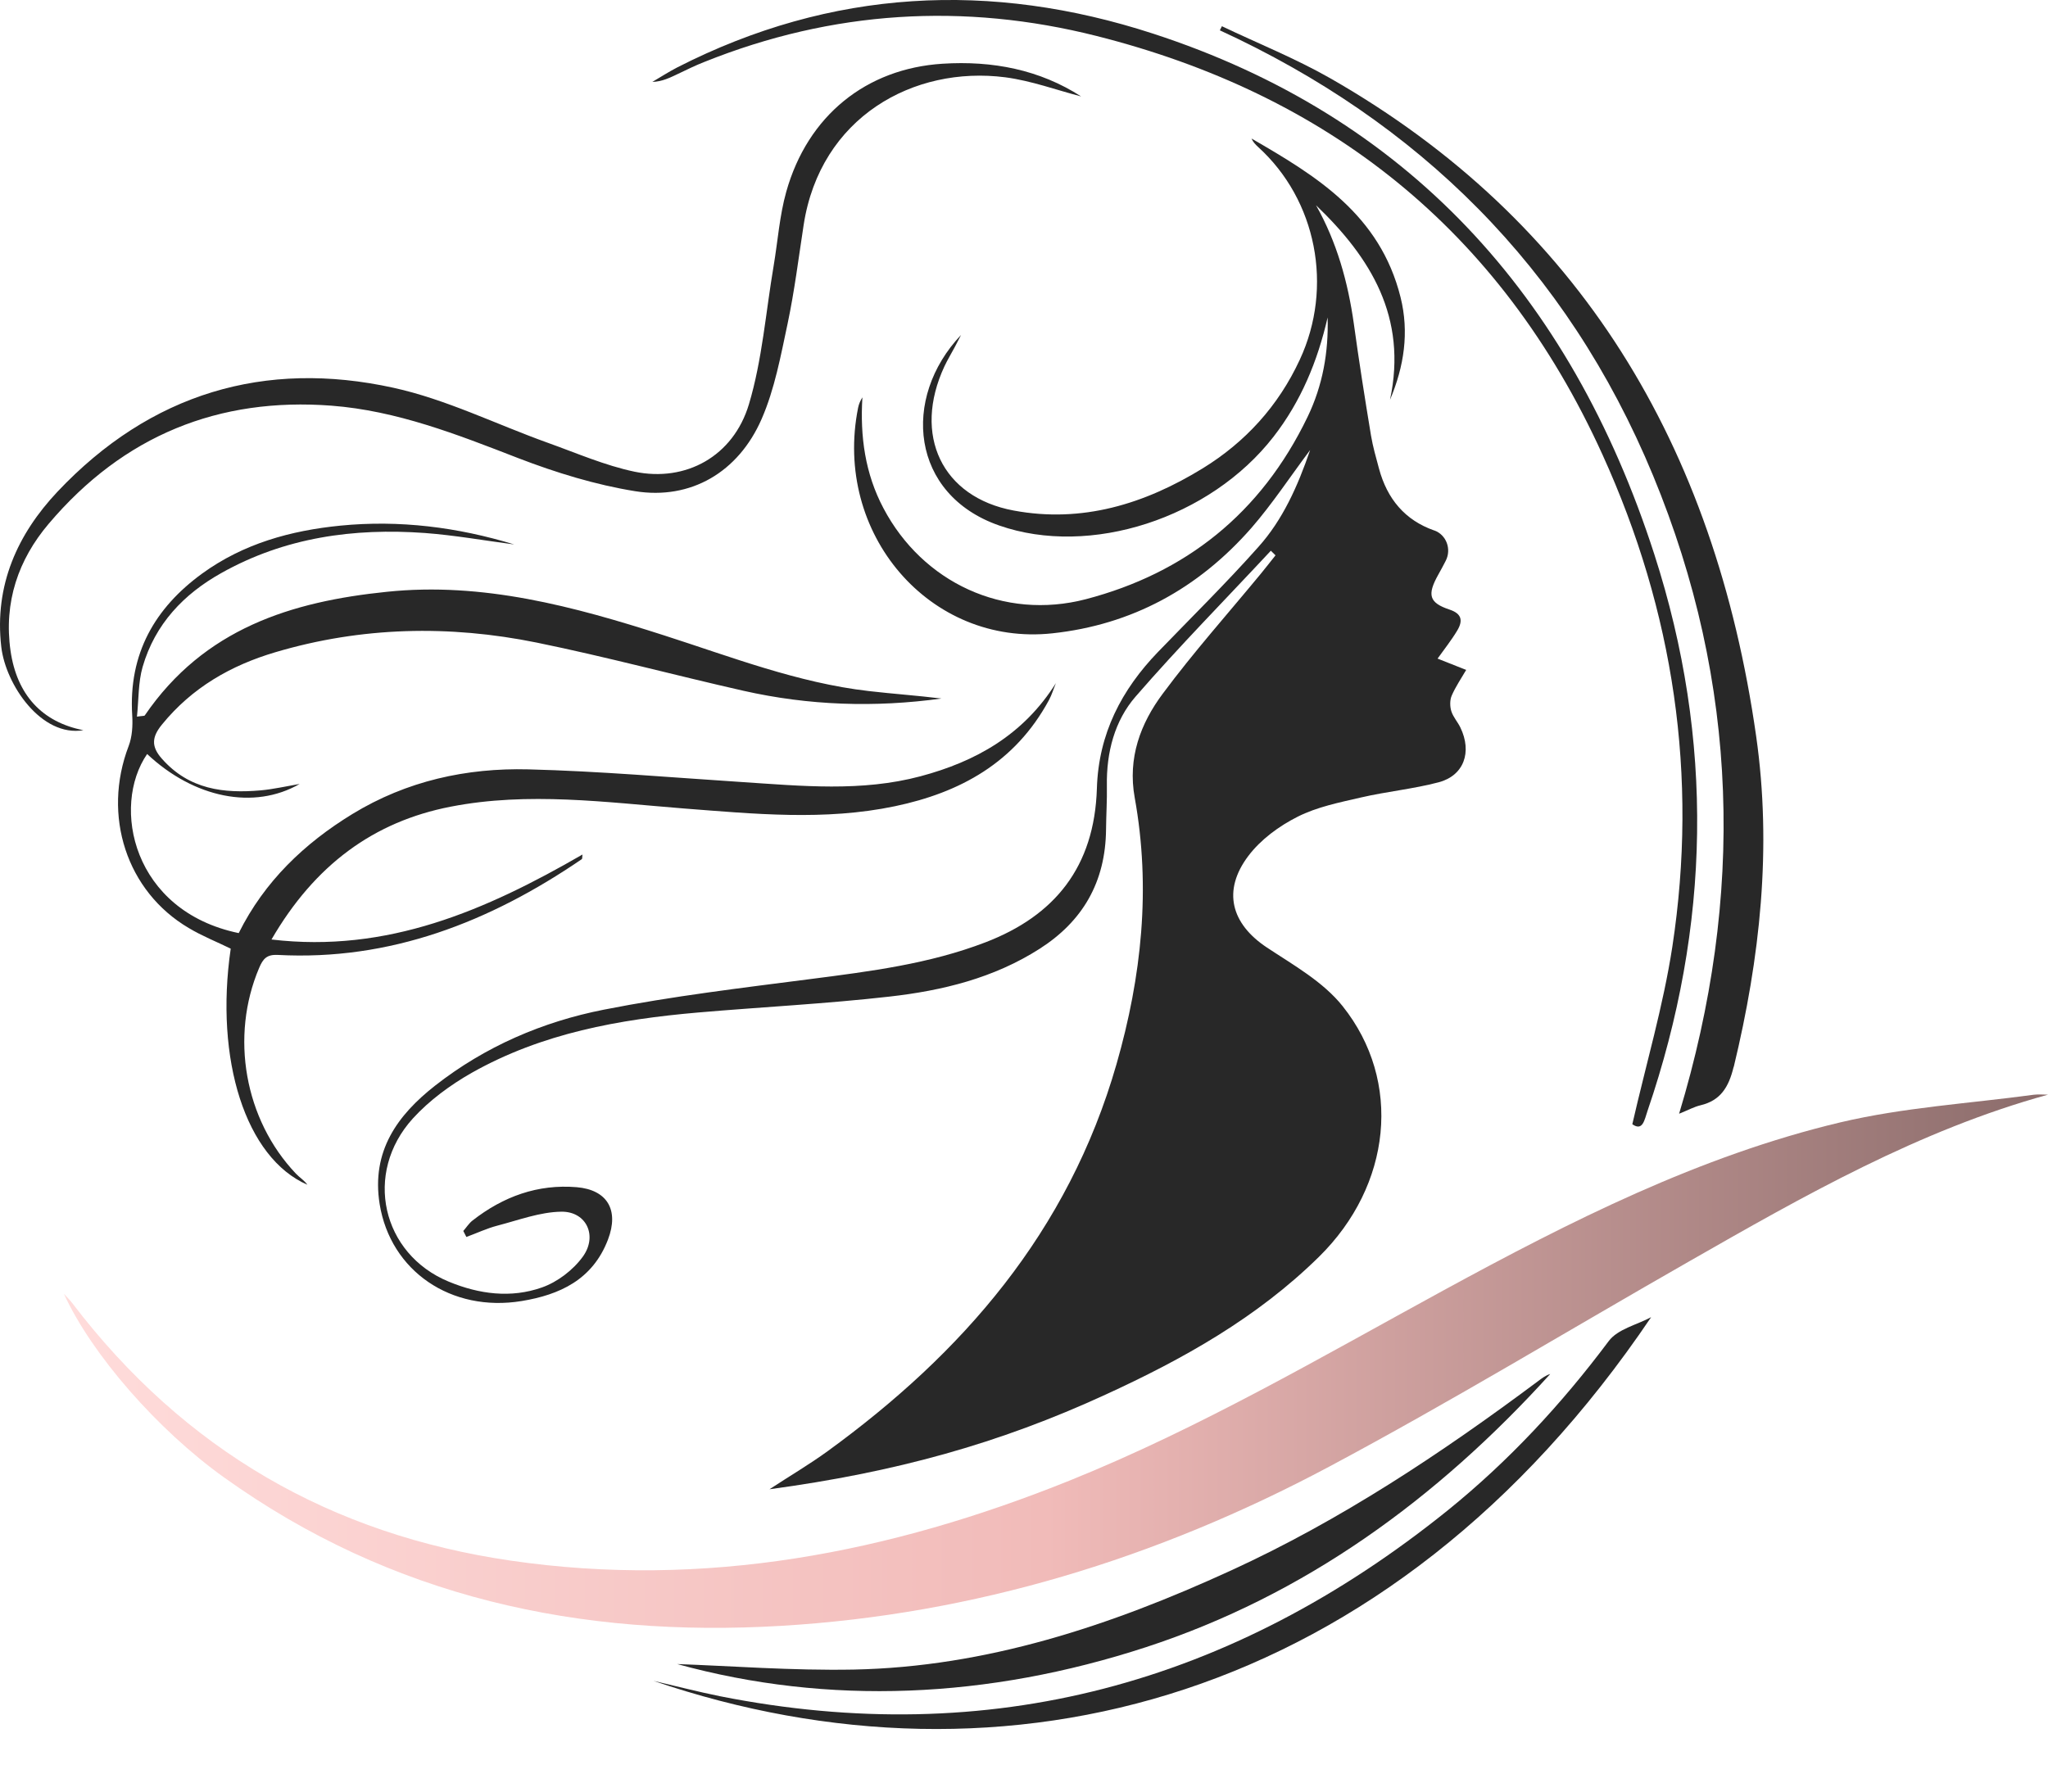 <svg xmlns="http://www.w3.org/2000/svg" fill="none" viewBox="0 0 32 28" height="28" width="32">
<path fill="#282828" d="M22.818 11.369C23.004 11.753 22.875 12.121 22.479 12.226C22.081 12.331 21.668 12.37 21.267 12.463C20.93 12.541 20.58 12.61 20.274 12.765C19.988 12.909 19.701 13.118 19.506 13.376C19.095 13.92 19.236 14.437 19.795 14.808C20.21 15.083 20.672 15.341 20.978 15.724C21.916 16.899 21.743 18.527 20.609 19.642C19.641 20.595 18.482 21.242 17.278 21.794C15.601 22.566 13.986 23.009 12.023 23.275C12.351 23.06 12.651 22.884 12.933 22.679C15.031 21.153 16.69 19.263 17.446 16.629C17.838 15.262 17.985 13.88 17.73 12.467C17.617 11.844 17.822 11.306 18.166 10.844C18.648 10.194 19.186 9.591 19.701 8.966C19.778 8.872 19.853 8.775 19.93 8.679C19.905 8.656 19.882 8.631 19.857 8.607C19.151 9.365 18.423 10.103 17.744 10.886C17.417 11.262 17.286 11.757 17.295 12.28C17.299 12.506 17.284 12.733 17.282 12.959C17.275 13.79 16.913 14.4 16.246 14.827C15.526 15.288 14.722 15.482 13.901 15.575C12.906 15.688 11.905 15.738 10.907 15.824C9.678 15.931 8.471 16.145 7.37 16.767C7.038 16.956 6.711 17.195 6.451 17.48C5.675 18.335 5.965 19.598 7.011 20.03C7.486 20.227 7.984 20.292 8.468 20.121C8.707 20.037 8.951 19.853 9.105 19.642C9.342 19.317 9.164 18.933 8.773 18.937C8.438 18.941 8.103 19.069 7.771 19.155C7.606 19.198 7.448 19.273 7.287 19.332C7.271 19.3 7.254 19.27 7.239 19.238C7.287 19.184 7.327 19.119 7.382 19.076C7.865 18.698 8.404 18.504 9.01 18.554C9.485 18.594 9.677 18.907 9.5 19.372C9.259 20.004 8.74 20.236 8.153 20.333C7.049 20.515 6.101 19.863 5.932 18.818C5.799 17.987 6.215 17.425 6.797 16.968C7.583 16.352 8.481 15.968 9.433 15.78C10.506 15.568 11.596 15.439 12.681 15.299C13.601 15.18 14.518 15.065 15.398 14.727C16.476 14.313 17.101 13.553 17.139 12.32C17.165 11.464 17.527 10.777 18.094 10.189C18.619 9.645 19.16 9.113 19.664 8.546C20.043 8.123 20.277 7.599 20.471 7.033C20.155 7.455 19.879 7.876 19.554 8.25C18.718 9.204 17.68 9.765 16.443 9.898C14.53 10.104 13.013 8.34 13.408 6.372C13.419 6.317 13.441 6.264 13.475 6.21C13.437 6.821 13.518 7.403 13.803 7.941C14.414 9.102 15.682 9.7 16.969 9.364C18.517 8.958 19.702 8.03 20.432 6.513C20.666 6.027 20.76 5.507 20.744 4.961C20.587 5.646 20.327 6.274 19.899 6.825C18.908 8.102 17.032 8.709 15.613 8.213C14.227 7.731 14.082 6.22 15.016 5.235C14.984 5.296 14.954 5.358 14.921 5.419C14.867 5.522 14.805 5.622 14.756 5.727C14.258 6.8 14.717 7.771 15.839 7.979C16.905 8.178 17.883 7.879 18.795 7.318C19.454 6.912 19.972 6.35 20.309 5.622C20.838 4.485 20.571 3.126 19.659 2.298C19.618 2.26 19.578 2.22 19.555 2.165C20.564 2.749 21.561 3.35 21.884 4.647C22.02 5.194 21.939 5.727 21.719 6.248C21.994 4.957 21.416 4.025 20.563 3.208C20.887 3.782 21.062 4.407 21.154 5.062C21.234 5.645 21.326 6.227 21.422 6.807C21.451 6.98 21.5 7.15 21.546 7.321C21.674 7.799 21.954 8.13 22.408 8.29H22.411C22.6 8.358 22.683 8.584 22.589 8.765C22.551 8.839 22.513 8.911 22.472 8.983C22.297 9.297 22.328 9.42 22.649 9.527C22.842 9.591 22.861 9.701 22.769 9.855C22.677 10.008 22.566 10.147 22.462 10.293C22.63 10.359 22.77 10.415 22.909 10.47C22.831 10.604 22.743 10.732 22.682 10.874C22.653 10.942 22.654 11.042 22.677 11.115C22.706 11.207 22.776 11.282 22.818 11.369Z"></path>
<path fill="url(#paint0_linear_83_42)" d="M32 17.108C29.985 17.663 28.185 18.689 26.387 19.717C24.515 20.786 22.667 21.909 20.766 22.923C18.078 24.356 15.22 25.232 12.198 25.41C9.071 25.595 6.126 24.973 3.495 23.086C2.468 22.35 1.435 21.174 0.999 20.221C1.041 20.268 1.088 20.312 1.126 20.362C2.889 22.679 5.192 23.983 7.977 24.39C11.006 24.833 13.903 24.272 16.723 23.135C18.745 22.319 20.635 21.214 22.552 20.168C24.539 19.085 26.557 18.064 28.755 17.541C29.744 17.307 30.769 17.246 31.779 17.109C31.852 17.1 31.927 17.108 32 17.108Z"></path>
<path fill="#282828" d="M16.499 10.675C16.462 10.764 16.435 10.858 16.39 10.941C15.859 11.924 14.995 12.388 13.984 12.6C12.888 12.83 11.784 12.72 10.682 12.635C9.47 12.539 8.255 12.371 7.043 12.607C5.836 12.841 4.916 13.521 4.242 14.683C6.052 14.898 7.592 14.227 9.101 13.355C9.096 13.4 9.098 13.423 9.091 13.427C7.647 14.414 6.09 15.018 4.338 14.924C4.17 14.916 4.11 14.983 4.05 15.125C3.593 16.198 3.82 17.497 4.624 18.343C4.681 18.403 4.754 18.447 4.803 18.516C3.839 18.097 3.352 16.565 3.605 14.826C3.387 14.719 3.158 14.629 2.95 14.504C1.976 13.931 1.595 12.745 2.01 11.66C2.065 11.516 2.076 11.341 2.066 11.183C2.005 10.211 2.426 9.498 3.157 8.965C3.804 8.495 4.543 8.292 5.318 8.215C6.241 8.124 7.146 8.238 8.035 8.509C7.569 8.448 7.106 8.365 6.639 8.33C5.528 8.25 4.451 8.397 3.454 8.958C2.875 9.283 2.423 9.749 2.228 10.424C2.159 10.665 2.168 10.93 2.14 11.2C2.228 11.187 2.256 11.191 2.262 11.181C3.191 9.821 4.558 9.401 6.044 9.249C7.54 9.093 8.962 9.476 10.373 9.929C11.427 10.267 12.466 10.672 13.572 10.8C13.95 10.844 14.331 10.87 14.71 10.917C13.672 11.06 12.64 11.027 11.617 10.796C10.539 10.552 9.47 10.264 8.387 10.043C7.019 9.765 5.648 9.794 4.3 10.194C3.612 10.398 3.002 10.743 2.528 11.327C2.374 11.517 2.359 11.665 2.528 11.856C2.955 12.341 3.499 12.403 4.076 12.352C4.271 12.334 4.462 12.29 4.682 12.252C3.966 12.664 3.03 12.471 2.299 11.784C1.734 12.606 2.073 14.24 3.73 14.583C4.133 13.773 4.757 13.18 5.506 12.722C6.356 12.203 7.29 12 8.255 12.024C9.368 12.052 10.478 12.15 11.589 12.222C12.523 12.283 13.46 12.378 14.383 12.132C15.241 11.903 15.99 11.489 16.502 10.671L16.499 10.675Z"></path>
<path fill="#282828" d="M27.088 16.674C27.011 16.994 26.88 17.201 26.57 17.274C26.47 17.298 26.378 17.349 26.236 17.406C27.264 14.007 27.171 10.678 25.83 7.434C24.478 4.166 22.153 1.899 19.06 0.474C19.07 0.453 19.081 0.431 19.092 0.41C19.657 0.679 20.241 0.913 20.785 1.223C24.682 3.45 26.793 6.962 27.44 11.506C27.689 13.252 27.501 14.972 27.09 16.674H27.088Z"></path>
<path fill="#282828" d="M16.896 1.508C16.516 1.41 16.117 1.262 15.707 1.208C14.273 1.024 12.816 1.832 12.557 3.516C12.478 4.03 12.414 4.548 12.307 5.055C12.199 5.561 12.104 6.081 11.901 6.547C11.537 7.382 10.792 7.815 9.926 7.677C9.304 7.577 8.687 7.387 8.095 7.159C7.144 6.79 6.199 6.418 5.178 6.34C3.423 6.207 1.932 6.801 0.759 8.188C0.289 8.743 0.055 9.409 0.165 10.174C0.265 10.859 0.656 11.286 1.303 11.412C0.646 11.523 0.088 10.7 0.02 10.11C-0.092 9.142 0.279 8.343 0.895 7.688C2.352 6.142 4.142 5.62 6.146 6.06C6.97 6.24 7.753 6.631 8.556 6.919C9.006 7.08 9.452 7.275 9.915 7.372C10.716 7.538 11.458 7.132 11.702 6.318C11.91 5.624 11.965 4.879 12.088 4.156C12.153 3.77 12.18 3.372 12.285 2.998C12.62 1.805 13.536 1.072 14.726 0.996C15.509 0.946 16.245 1.089 16.894 1.508H16.896Z"></path>
<path fill="#282828" d="M25.743 17.36C25.694 17.503 25.669 17.685 25.505 17.57C25.721 16.625 25.988 15.722 26.13 14.798C26.538 12.122 26.151 9.553 25.04 7.108C23.431 3.562 20.718 1.468 17.133 0.562C15.06 0.039 13.009 0.164 11.008 0.967C10.867 1.022 10.731 1.089 10.595 1.154C10.47 1.213 10.347 1.276 10.193 1.28C10.323 1.204 10.449 1.122 10.583 1.053C12.992 -0.177 15.486 -0.298 18.015 0.525C21.959 1.808 24.534 4.587 25.849 8.664C26.786 11.568 26.729 14.474 25.743 17.36Z"></path>
<path fill="#282828" d="M24.224 21.472C22.449 23.43 20.388 24.931 17.906 25.743C15.434 26.55 12.944 26.657 10.582 26.007C11.401 26.035 12.37 26.111 13.339 26.093C15.41 26.052 17.349 25.409 19.231 24.546C20.945 23.761 22.515 22.718 24.034 21.584C24.092 21.54 24.152 21.495 24.224 21.473V21.472Z"></path>
<path fill="#282828" d="M25.8 20.584C21.711 26.643 15.673 28.134 10.21 26.269C10.555 26.349 10.9 26.439 11.247 26.509C15.458 27.345 19.242 26.328 22.624 23.602C23.569 22.838 24.397 21.948 25.135 20.961C25.277 20.77 25.574 20.707 25.8 20.585V20.584Z"></path>
<defs>
<linearGradient gradientUnits="userSpaceOnUse" y2="21.273" x2="32" y1="21.273" x1="0.999" id="paint0_linear_83_42">
<stop stop-color="#FFDCDB"></stop>
<stop stop-color="#F1BBB9" offset="0.495"></stop>
<stop stop-color="#8B6C6B" offset="1"></stop>
</linearGradient>
</defs>
</svg>
